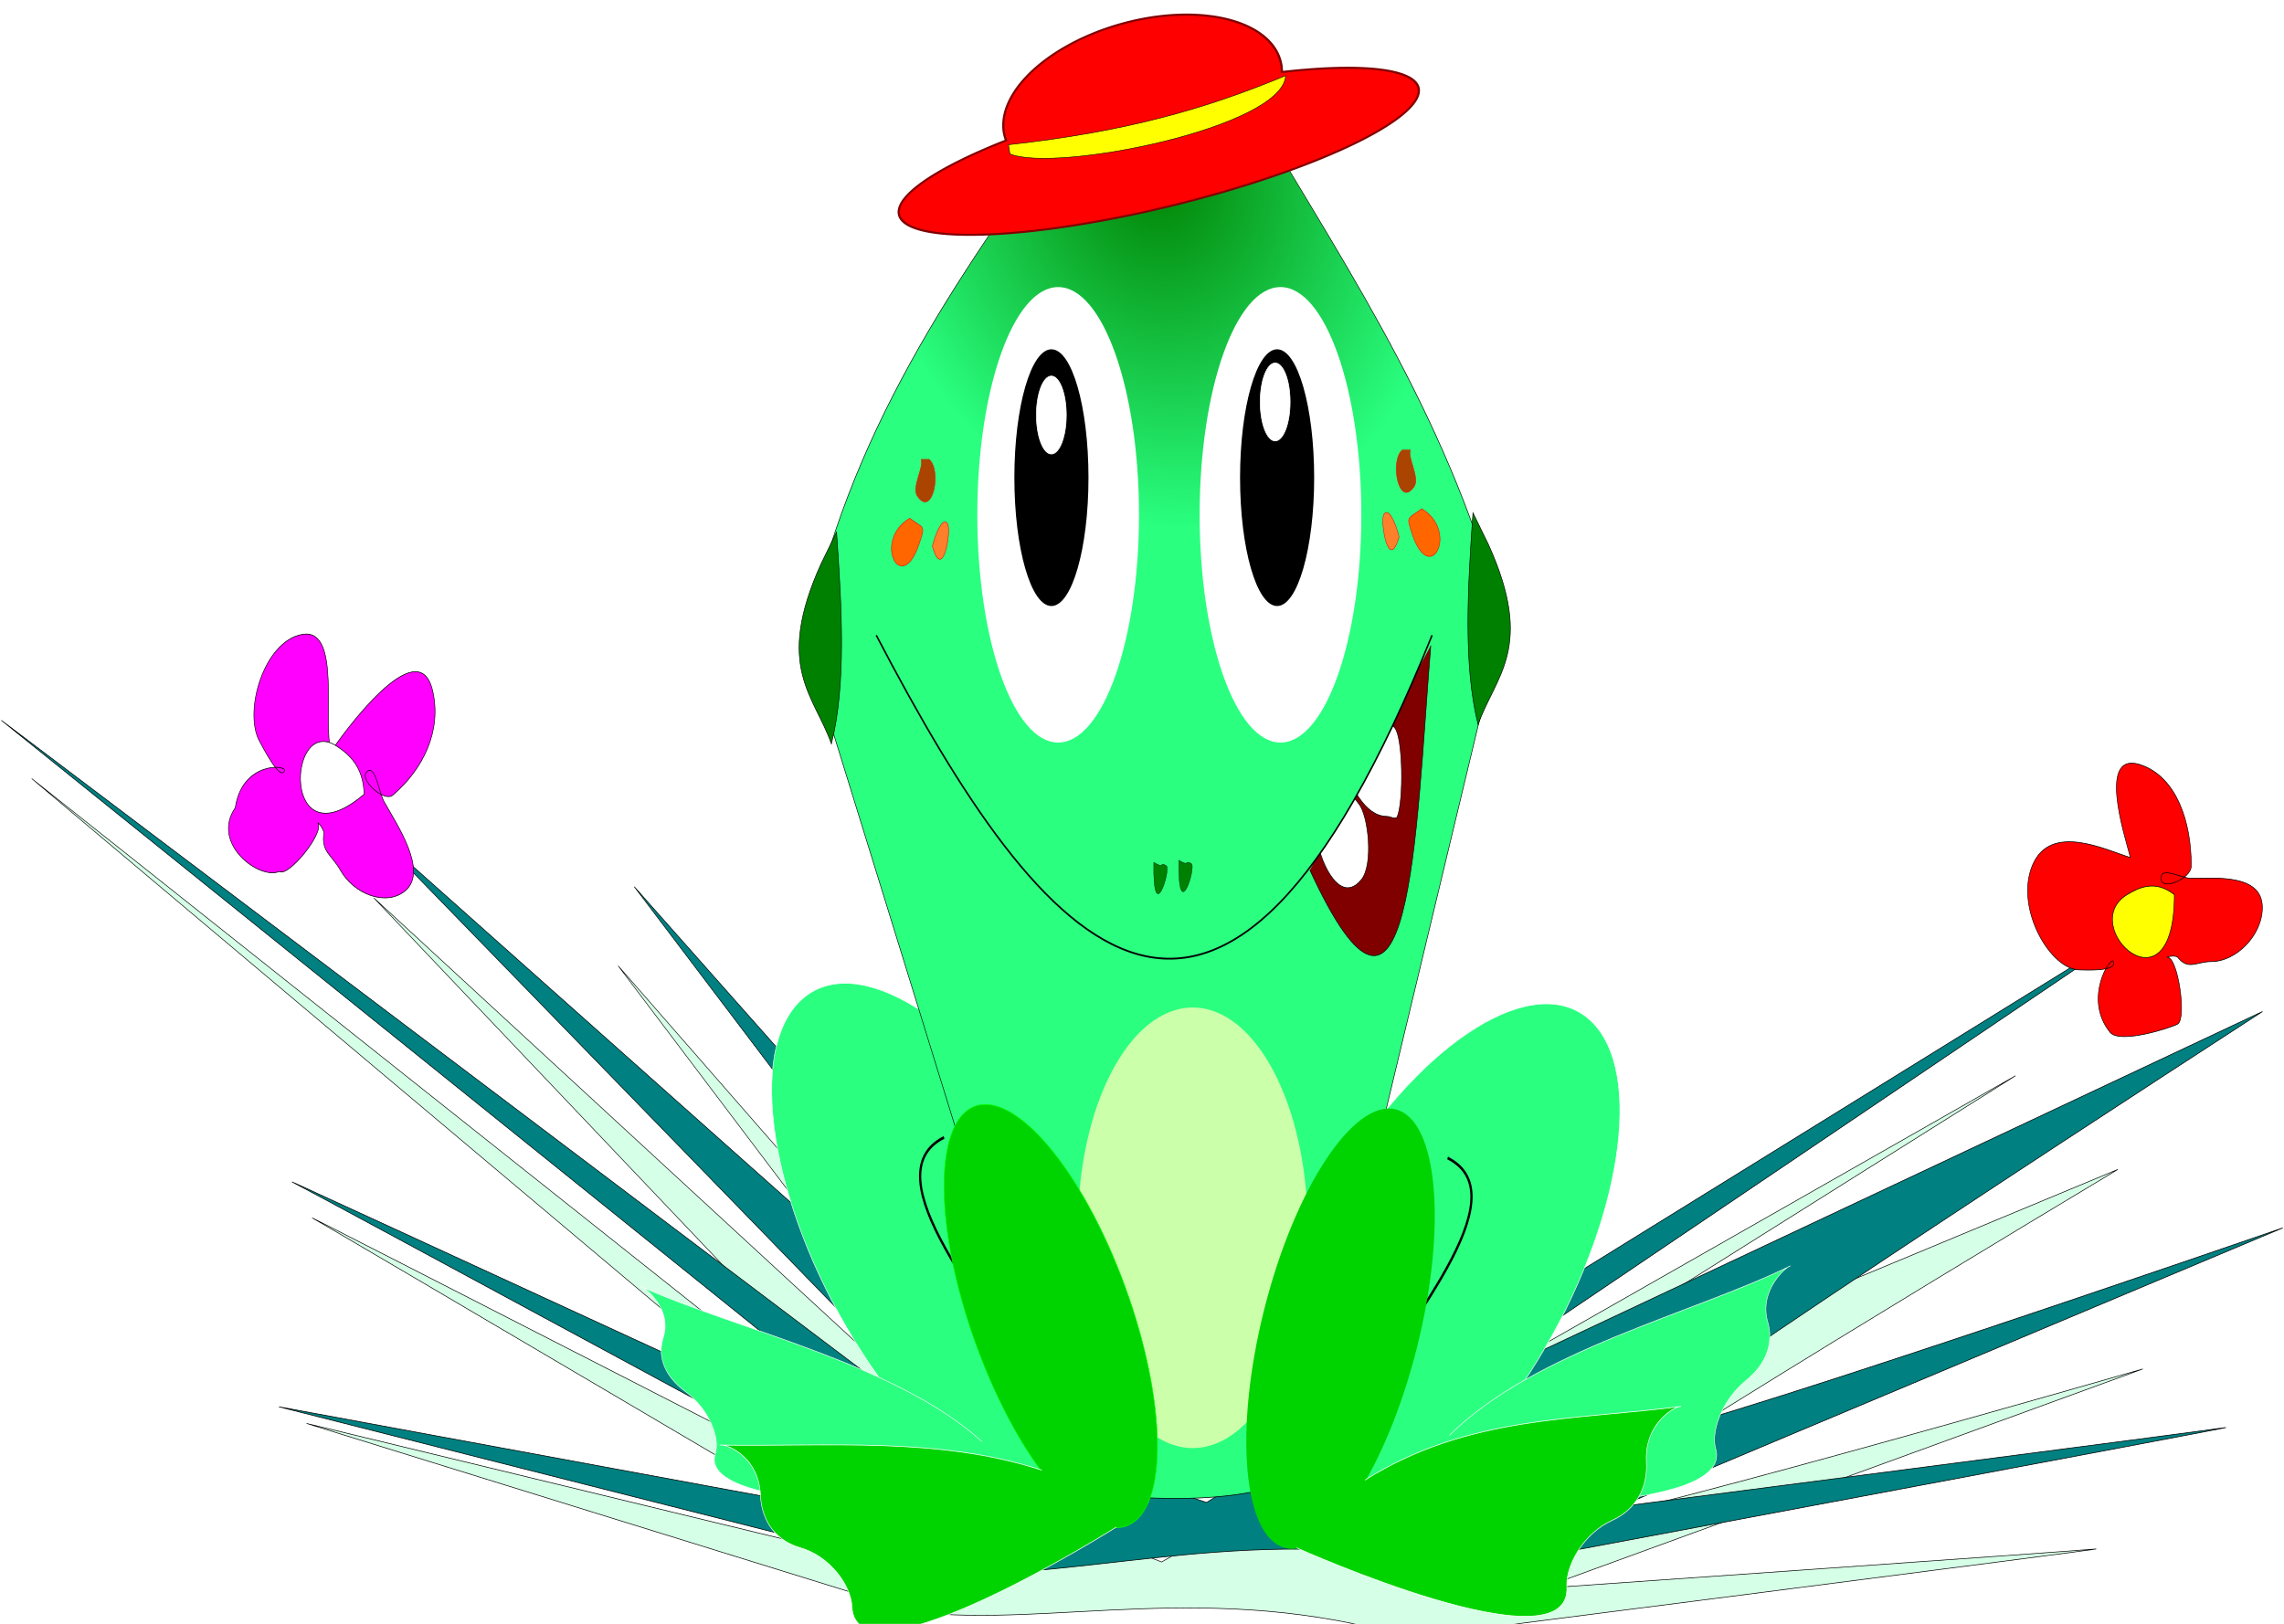 <?xml version="1.0" encoding="UTF-8" standalone="no"?>
<!-- Created with Inkscape (http://www.inkscape.org/) -->
<svg xmlns:inkscape="http://www.inkscape.org/namespaces/inkscape" xmlns:rdf="http://www.w3.org/1999/02/22-rdf-syntax-ns#" xmlns="http://www.w3.org/2000/svg" xmlns:cc="http://creativecommons.org/ns#" xmlns:dc="http://purl.org/dc/elements/1.1/" xmlns:sodipodi="http://sodipodi.sourceforge.net/DTD/sodipodi-0.dtd" id="svg2" sodipodi:docname="_svgclean2.svg" inkscape:export-ydpi="90" inkscape:export-filename="C:\Documents and Settings\User\Meus documentos\PROJ.INKSCAPE\sapinho Jak.png" viewBox="0 0 746.554 530.913" inkscape:export-xdpi="90" version="1.1" inkscape:version="0.48.3.1 r9886">
  <defs id="defs4">
    <filter id="filter5004" height="1.038" width="1.066" color-interpolation-filters="sRGB" y="-.019" x="-.033" inkscape:collect="always">
      <feGaussianBlur id="feGaussianBlur5006" stdDeviation="2.956" inkscape:collect="always"/>
    </filter>
    <radialGradient id="radialGradient5027" gradientUnits="userSpaceOnUse" cy="11610" cx="-475.3" gradientTransform="matrix(-.499 .627 -.696 -.554 7725.7 17695)" r="623.25" inkscape:collect="always">
      <stop id="stop5023" style="stop-color:#008000" offset="0"/>
      <stop id="stop5025" style="stop-color:#008000;stop-opacity:0" offset="1"/>
    </radialGradient>
  </defs>
  <sodipodi:namedview id="base" bordercolor="#666666" inkscape:pageshadow="2" inkscape:window-y="0" pagecolor="#ffffff" inkscape:window-maximized="0" inkscape:zoom="0.82484665" inkscape:window-x="0" inkscape:window-height="484" showgrid="false" borderopacity="1.0" inkscape:current-layer="layer1" inkscape:cx="187.6512" inkscape:cy="288.4149" inkscape:window-width="370" inkscape:pageopacity="0.0" inkscape:document-units="px"/>
  <g id="layer1" inkscape:label="Layer 1" inkscape:groupmode="layer" transform="translate(-5.497 -289.86)">
    <g id="g5115" transform="matrix(.183 0 0 .225 404.22 -2121.9)">
      <path id="path5113" inkscape:connector-curvature="0" sodipodi:nodetypes="cccccccccccccccsccccc" style="stroke:#000000;stroke-width:.917px;fill:#d5ffe6" d="m-165.66 12969-908.92-846.57 700.14 753.44-1136.5-852.06 1055.3 903.47-1666.5-1077 1600.6 1095.9s-1127.2-469.71-1099-457.27c28.208 12.435 1067.8 511.11 1067.8 511.11l-1078.5-212.74 1086.4 274.01c249.46 22.782 528.16-47.502 883.13 37.237 0 0 1270.3-132.2 1226.1-128.8-44.23 3.392-990.38 57.196-990.38 57.196l1074.5-318.79s-1055.1 247.78-1055.9 225.6c-0.859-22.181 1011.4-515.56 1011.4-515.56l-1330.1 450.32 1147.3-586.47-1525.3 706.54z"/>
      <path id="path5095" d="m-90.687 12884-955.23-876.64 731.54 785.95-1203.1-870.59 1112.4 931.05-1771.4-1088.2 1698.9 1112.4s-1209.2-453.43-1178.9-441.34c30.229 12.091 1142.7 501.8 1142.7 501.8l-1166.8-175.33 1172.9 241.83c271.02 11.688 577.84-79.829 961.28-6.046 0 0 1390.5-211.6 1342.2-205.56-48.366 6.045-1082.2 114.87-1082.2 114.87l1185-405.07s-1160.8 326.47-1160.8 302.29c0-24.183 1124.5-616.67 1124.5-616.67l-1469.1 562.26 1275.7-701.31-1692.8 852.46z" sodipodi:nodetypes="cccccccccccccccsccccc" style="stroke:#000000;stroke-width:1px;fill:#008080" inkscape:connector-curvature="0"/>
      <g id="g5012" style="fill:#2aff80" transform="matrix(-1,0,0,1,-85.84,-37.321)">
        <ellipse id="ellipse5014" sodipodi:rx="222.06" sodipodi:cy="9802.7998" style="stroke:#ffffff;fill:#2aff80" d="m 8099.56,9802.8 c 0,249.406 -99.42,451.59 -222.06,451.59 -122.64,0 -222.06,-202.184 -222.06,-451.59 0,-249.406 99.42,-451.59 222.06,-451.59 122.64,0 222.06,202.184 222.06,451.59 z" sodipodi:ry="451.59" rx="222.06" ry="451.59" transform="rotate(37.008)" cy="9802.8" cx="7877.5" sodipodi:cx="7877.5"/>
        <path id="path5016" d="m406.8 12409c133.48 55.479-80.599 246.37-171.68 376.94" sodipodi:nodetypes="cc" style="filter:url(#filter5004);stroke:#000000;stroke-width:4;fill:#2aff80" inkscape:connector-curvature="0"/>
      </g>
      <path id="path5032" style="stroke:#ffffff;stroke-width:.862px;fill:#2aff80" d="m-437.55 12906s-498.61 13.645-463.58-75.122c8.655-21.939-10.32-64.032-54.69-90.782-35.304-21.282-49.346-49.552-38.389-77.279 16.873-42.7-34.37-74.607-40.315-74.648 171.48 62.881 455.9 112.12 609.08 225.11" inkscape:transform-center-x="-156.71415" inkscape:transform-center-y="-14.703619" inkscape:connector-curvature="0" sodipodi:nodetypes="cssscc"/>
      <g id="g5008" style="fill:#2aff80" transform="translate(-2.3697e-7,-7.464)">
        <ellipse id="path4996" sodipodi:rx="222.06" sodipodi:cy="9802.7998" style="stroke:#ffffff;fill:#2aff80" d="m 8099.56,9802.8 c 0,249.406 -99.42,451.59 -222.06,451.59 -122.64,0 -222.06,-202.184 -222.06,-451.59 0,-249.406 99.42,-451.59 222.06,-451.59 122.64,0 222.06,202.184 222.06,451.59 z" sodipodi:ry="451.59" rx="222.06" ry="451.59" transform="rotate(37.008)" cy="9802.8" cx="7877.5" sodipodi:cx="7877.5"/>
        <path id="path4998" inkscape:connector-curvature="0" sodipodi:nodetypes="cc" style="filter:url(#filter5004);stroke:#000000;stroke-width:4;fill:#2aff80" d="m406.8 12409c133.48 55.479-80.599 246.37-171.68 376.94"/>
      </g>
      <path id="path5023" inkscape:connector-curvature="0" sodipodi:nodetypes="cssscc" style="stroke:#ffffff;stroke-width:.901px;fill:#2aff80" d="m422.06 12906s498.57 14.923 463.55-82.153c-8.654-23.991 10.32-70.024 54.686-99.277 35.302-23.275 49.343-54.191 38.386-84.513-16.872-46.697 34.368-81.59 40.312-81.635-171.47 68.767-455.87 122.61-609.04 246.18"/>
      <path id="path4161" d="m72.2 10896c165.32 226.98 344.07 443.9 433.2 728.02l-367.02 1245c-129.83 38.777-269.62 27.7-409.13 18.05l-469.3-1233.4c74.222-306.5 269.55-528.5 469.3-758.1 114.32-109.33 228.63-89.294 342.95 0z" sodipodi:nodetypes="ccccccc" style="stroke:#000000;stroke-width:1px;fill:#2aff80" inkscape:connector-curvature="0"/>
      <path id="path5089" d="m376.77 11657c-27.963 281.45-34.85 645.58-215.96 326.23" sodipodi:nodetypes="cc" style="stroke:#000000;stroke-width:1px;fill:#800000" inkscape:connector-curvature="0"/>
      <path id="path5091" d="m174.6 11942c6.969 33.85 41.322 91.927 78.111 55.138 22.025-22.025 12.602-93.078-4.595-110.28-8.732-8.732-30.727-32.164-18.379-32.164 5.654 0 26.115 50.543 68.922 50.543 6.126 0 15.639 5.479 18.379 0 11.177-22.353 10.153-113.91-4.595-128.65-23.723-23.724-35.081 44.27-55.138 64.327-11.654 11.653-30.228 51.872-36.758 55.137-11.713 5.857-40.593 16.859-45.948 27.569-2.74 5.48 0 12.253 0 18.379z" style="stroke:#000000;stroke-width:1px;fill:#ffffff" inkscape:connector-curvature="0"/>
      <path id="path4153" d="m-613.7 11642c300.87 468.68 612.66 767.1 992.75 0" sodipodi:nodetypes="cc" style="stroke:#000000;stroke-width:2.6;fill:#2aff80" inkscape:connector-curvature="0"/>
      <path id="path4219" inkscape:connector-curvature="0" sodipodi:nodetypes="ccccccc" style="fill:url(#radialGradient5027)" d="m72.2 10896c165.32 226.98 344.07 443.9 433.2 728.02l-367.02 1245c-129.83 38.777-269.62 27.7-409.13 18.05l-469.3-1233.4c74.222-306.5 269.55-528.5 469.3-758.1 114.32-109.33 228.63-89.294 342.95 0z"/>
      <ellipse id="path4149" sodipodi:rx="144.39999" sodipodi:cy="11467" style="fill:#ffffff" d="m -144.4,11467 c 0,182.762 -64.65,330.92 -144.4,330.92 -79.75,0 -144.4,-148.158 -144.4,-330.92 0,-182.762 64.65,-330.92 144.4,-330.92 79.75,0 144.4,148.158 144.4,330.92 z" sodipodi:ry="330.92001" rx="144.4" ry="330.92" cy="11467" cx="-288.8" sodipodi:cx="-288.79999"/>
      <ellipse id="ellipse4151" sodipodi:rx="144.39999" sodipodi:cy="11467" style="fill:#ffffff" d="m 252.7,11467 c 0,182.762 -64.65,330.92 -144.4,330.92 -79.75,0 -144.4,-148.158 -144.4,-330.92 0,-182.762 64.65,-330.92 144.4,-330.92 79.75,0 144.4,148.158 144.4,330.92 z" sodipodi:ry="330.92001" rx="144.4" ry="330.92" cy="11467" cx="108.3" sodipodi:cx="108.3"/>
      <ellipse id="path4157" sodipodi:rx="66.183998" sodipodi:cy="11413" style="fill:#000000" d="m -234.646,11413 c 0,103.012 -29.632,186.52 -66.184,186.52 -36.552,0 -66.184,-83.508 -66.184,-186.52 0,-103.012 29.632,-186.52 66.184,-186.52 36.552,0 66.184,83.508 66.184,186.52 z" sodipodi:ry="186.52" rx="66.184" ry="186.52" cy="11413" cx="-300.83" sodipodi:cx="-300.82999"/>
      <ellipse id="ellipse4159" sodipodi:rx="66.183998" sodipodi:cy="11413" style="fill:#000000" d="m 168.464,11413 c 0,103.012 -29.632,186.52 -66.184,186.52 -36.552,0 -66.184,-83.508 -66.184,-186.52 0,-103.012 29.632,-186.52 66.184,-186.52 36.552,0 66.184,83.508 66.184,186.52 z" sodipodi:ry="186.52" rx="66.184" ry="186.52" cy="11413" cx="102.28" sodipodi:cx="102.28"/>
      <ellipse id="path5111" sodipodi:rx="205.2" sodipodi:cy="12503" style="fill:#ccffaa" d="m 156.834,12503 c 0,176.77 -91.871,320.07 -205.2,320.07 -113.329,0 -205.2,-143.3 -205.2,-320.07 0,-176.77 91.871,-320.07 205.2,-320.07 113.329,0 205.2,143.3 205.2,320.07 z" sodipodi:ry="320.07001" rx="205.2" ry="320.07" cy="12503" cx="-48.366" sodipodi:cx="-48.366001"/>
      <g id="g4986" style="fill:#00d400" transform="matrix(.997 -.072 .072 .997 -958.49 138.83)">
        <ellipse id="path4975" sodipodi:rx="138.38" sodipodi:cy="11504" style="fill:#00d400" d="m 5198.98,11504 c 0,184.424 -61.955,333.93 -138.38,333.93 -76.425,0 -138.38,-149.506 -138.38,-333.93 0,-184.424 61.955,-333.93 138.38,-333.93 76.425,0 138.38,149.506 138.38,333.93 z" sodipodi:ry="333.92999" rx="138.38" ry="333.93" transform="matrix(.924 .383 -.383 .924 0 0)" cy="11504" cx="5060.6" sodipodi:cx="5060.6001"/>
        <path id="path4984" inkscape:connector-curvature="0" sodipodi:nodetypes="cssscc" style="stroke:#ffffff;stroke-width:1px;fill:#00d400" d="m168.69 12880s477.29 214.54 477.6 91.087c0.077-30.509 34.66-74.941 87.908-90.365 42.368-12.272 66.85-41.596 66.93-80.166 0.123-59.393 62.011-78.46 67.78-76.153-190.48 6.682-380.95-14.597-571.43 66.184"/>
      </g>
      <g id="g4990" style="fill:#00d400" transform="matrix(-.999 .052 .052 .999 -685.9 61.877)">
        <ellipse id="ellipse4992" sodipodi:rx="138.38" sodipodi:cy="11504" style="stroke:#00ff00;fill:#00d400" d="m 5198.98,11504 c 0,184.424 -61.955,333.93 -138.38,333.93 -76.425,0 -138.38,-149.506 -138.38,-333.93 0,-184.424 61.955,-333.93 138.38,-333.93 76.425,0 138.38,149.506 138.38,333.93 z" sodipodi:ry="333.92999" rx="138.38" ry="333.93" transform="matrix(.924 .383 -.383 .924 0 0)" cy="11504" cx="5060.6" sodipodi:cx="5060.6001"/>
        <path id="path4994" d="m168.69 12880s477.29 214.54 477.6 91.087c0.077-30.509 34.66-74.941 87.908-90.365 42.368-12.272 66.85-41.596 66.93-80.166 0.123-59.393 62.011-78.46 67.78-76.153-192.94 12.41-390.18 7.95-571.43 66.184" sodipodi:nodetypes="cssscc" style="stroke:#ffffff;stroke-width:1px;fill:#00d400" inkscape:connector-curvature="0"/>
      </g>
      <ellipse id="path5038" sodipodi:rx="26.695" sodipodi:cy="11322" style="stroke:#ffffff;stroke-width:1.153;stroke-linecap:round;fill:#ffffff" d="m -274.265,11322 c 0,31.238 -11.952,56.561 -26.695,56.561 -14.743,0 -26.695,-25.323 -26.695,-56.561 0,-31.238 11.952,-56.561 26.695,-56.561 14.743,0 26.695,25.323 26.695,56.561 z" sodipodi:ry="56.561001" rx="26.695" ry="56.561" cy="11322" cx="-300.96" sodipodi:cx="-300.95999"/>
      <path id="path5046" d="m-712.19 11538c-84.055 150.43-11.722 191.38 18.379 261.9 26.586-86.935 18.619-196.91 9.19-307.85z" sodipodi:nodetypes="cccc" style="stroke:#000000;stroke-width:1px;fill:#008000" inkscape:connector-curvature="0"/>
      <path id="path5048" inkscape:connector-curvature="0" sodipodi:nodetypes="cccc" style="stroke:#000000;stroke-width:1px;fill:#008000" d="m479.64 11510c84.055 150.43 11.722 191.38-18.379 261.9-26.586-86.935-18.619-196.91-9.19-307.85z"/>
      <g id="g5057" transform="matrix(.981 -.192 .142 .73 -1565.8 2992.8)">
        <path id="path5050" style="stroke:#800000;stroke-width:4;stroke-linecap:round;fill:#ff0000" inkscape:connector-curvature="0" d="m-101.09 10600a252.71 153.93 0 0 0 -252.71 153.93 252.71 153.93 0 0 0 1.789 16.683 473.26 110.28 0 0 0 -208.55 91.293 473.26 110.28 0 0 0 473.26 110.28 473.26 110.28 0 0 0 473.26 -110.28 473.26 110.28 0 0 0 -235.38 -95.205 252.71 153.93 0 0 0 1.051 -12.771 252.71 153.93 0 0 0 -252.71 -153.93z"/>
        <path id="path5055" inkscape:connector-curvature="0" sodipodi:nodetypes="cccc" style="stroke:#000000;stroke-width:1px;fill:#ffff00" d="m-349.2 10780c210.84 29.596 357.07 22.084 505.43-4.595-19.379 98-428.83 80.778-505.43 22.974z"/>
      </g>
      <ellipse id="ellipse5061" sodipodi:rx="26.695" sodipodi:cy="11303" style="stroke:#ffffff;stroke-width:1.153;stroke-linecap:round;fill:#ffffff" d="m 125.483,11303 c 0,31.238 -11.952,56.561 -26.695,56.561 -14.743,0 -26.695,-25.323 -26.695,-56.561 0,-31.238 11.952,-56.561 26.695,-56.561 14.743,0 26.695,25.323 26.695,56.561 z" sodipodi:ry="56.561001" rx="26.695" ry="56.561" cy="11303" cx="98.788" sodipodi:cx="98.788002"/>
      <g id="g5069" transform="translate(-1516.3,-22.974)">
        <path id="path4155" style="stroke:#ff0000;stroke-width:.812px;fill:none" inkscape:connector-curvature="0" d="m1024.9 11531z"/>
        <path id="path5063" style="stroke:#ff0000;stroke-width:.812px;fill:#aa4400" inkscape:connector-curvature="0" d="m982.64 11409c5.881 11.008-17.119 40.89-6.766 53.481 27.352 33.262 44.803-38.58 20.297-53.481"/>
        <path id="path5065" style="stroke:#ff0000;stroke-width:.812px;fill:#ff7f2a" inkscape:connector-curvature="0" d="m1002.9 11536c18.854 53.119 34.44-23.938 27.063-32.911-11.382-13.841-27.063 30.075-27.063 32.911z"/>
        <path id="path5067" style="stroke:#ff0000;stroke-width:.812px;fill:#ff6600" inkscape:connector-curvature="0" d="m962.34 11495c-67.028 32.845-14.806 114.18 16.914 37.025 11.316-27.523 8.861-21.353-16.914-37.025z"/>
      </g>
      <g id="g5075" transform="matrix(-1,0,0,1,1323,-36.758)">
        <path id="path5077" d="m1024.9 11531z" style="stroke:#ff0000;stroke-width:.812px;fill:none" inkscape:connector-curvature="0"/>
        <path id="path5079" d="m982.64 11409c5.881 11.008-17.119 40.89-6.766 53.481 27.352 33.262 44.803-38.58 20.297-53.481" style="stroke:#ff0000;stroke-width:.812px;fill:#aa4400" inkscape:connector-curvature="0"/>
        <path id="path5081" d="m1002.9 11536c18.854 53.119 34.44-23.938 27.063-32.911-11.382-13.841-27.063 30.075-27.063 32.911z" style="stroke:#ff0000;stroke-width:.812px;fill:#ff7f2a" inkscape:connector-curvature="0"/>
        <path id="path5083" d="m962.34 11495c-67.028 32.845-14.806 114.18 16.914 37.025 11.316-27.523 8.861-21.353-16.914-37.025z" style="stroke:#ff0000;stroke-width:.812px;fill:#ff6600" inkscape:connector-curvature="0"/>
      </g>
      <path id="path5085" d="m-117.98 11972c-2.253 97.278 31.452 9.506 22.391 4.976-13.027-6.513-2.015 5.212-22.391-4.976z" style="stroke:#000000;stroke-width:.541px;fill:#008000" inkscape:connector-curvature="0"/>
      <path id="path5087" style="stroke:#000000;stroke-width:.541px;fill:#008000" inkscape:connector-curvature="0" d="m-73.198 11969c-2.253 97.278 31.452 9.506 22.391 4.976-13.027-6.513-2.015 5.212-22.391-4.976z"/>
      <g id="g5101">
        <path id="path5099" style="stroke:#000000;stroke-width:1px;fill:#ff0000" inkscape:connector-curvature="0" d="m1626.3 11965c-8.459-27.935-63.677-162.29 24.183-133.01 57.975 19.325 84.641 79.572 84.641 145.1 0 19.119-54.412 37.256-54.412 18.137 0-18.137 36.275 0 54.412 0 40.5 0 126.96-7.368 126.96 42.321 0 40.989-47.705 78.595-90.687 78.595-27.263 0-41.29 13.122-60.458-6.046-4.275-4.275-24.183 0-18.137 0 18.388 0 34.41 88.597 18.137 96.733-9.611 4.806-103.22 29.788-120.92 12.091-48.739-48.739 1.429-112.01 6.046-102.78 7.565 15.129-52.281 12.092-60.458 12.092-51.665 0-115.81-88.813-84.641-151.14 31.876-63.753 131.19-23.127 175.33-12.091z"/>
        <path id="path5097" style="stroke:#000000;stroke-width:1px;fill:#ffff00" inkscape:connector-curvature="0" d="m1704.9 12019c-34.16-22.557-64.704-9.969-84.641 0-90.644 45.321 84.641 180.76 84.641 0z"/>
      </g>
      <g id="g5105" transform="matrix(.569 .822 -.822 .569 7381 3632.8)">
        <path id="path5107" d="m1620.3 12032c-8.459-27.935-57.631-228.8 30.229-199.51 57.975 19.325 84.641 79.572 84.641 145.1 0 19.119-54.412 37.256-54.412 18.137 0-18.137 36.275 0 54.412 0 40.5 0 126.96-7.368 126.96 42.321 0 40.989-47.705 78.595-90.687 78.595-27.263 0-41.29 13.122-60.458-6.046-4.275-4.275-24.183 0-18.137 0 18.388 0 34.41 88.597 18.137 96.733-9.611 36.431-103.22 78.026-120.92 12.091-48.739-48.739 1.429-112.01 6.046-102.78 7.565 15.129-52.281 12.092-60.458 12.092-51.665 0-115.81-88.813-84.641-151.14 31.876-63.753 125.14 43.377 169.28 54.413z" sodipodi:nodetypes="csssssssscccssc" style="stroke:#000000;stroke-width:1px;fill:#ff00ff" inkscape:connector-curvature="0"/>
        <path id="path5109" d="m1704.9 12019c-34.16-22.557-64.704-9.969-84.641 0-90.644 45.321 84.641 180.76 84.641 0z" style="stroke:#000000;stroke-width:1px;fill:#ffffff" inkscape:connector-curvature="0"/>
      </g>
    </g>
  </g>
</svg>
